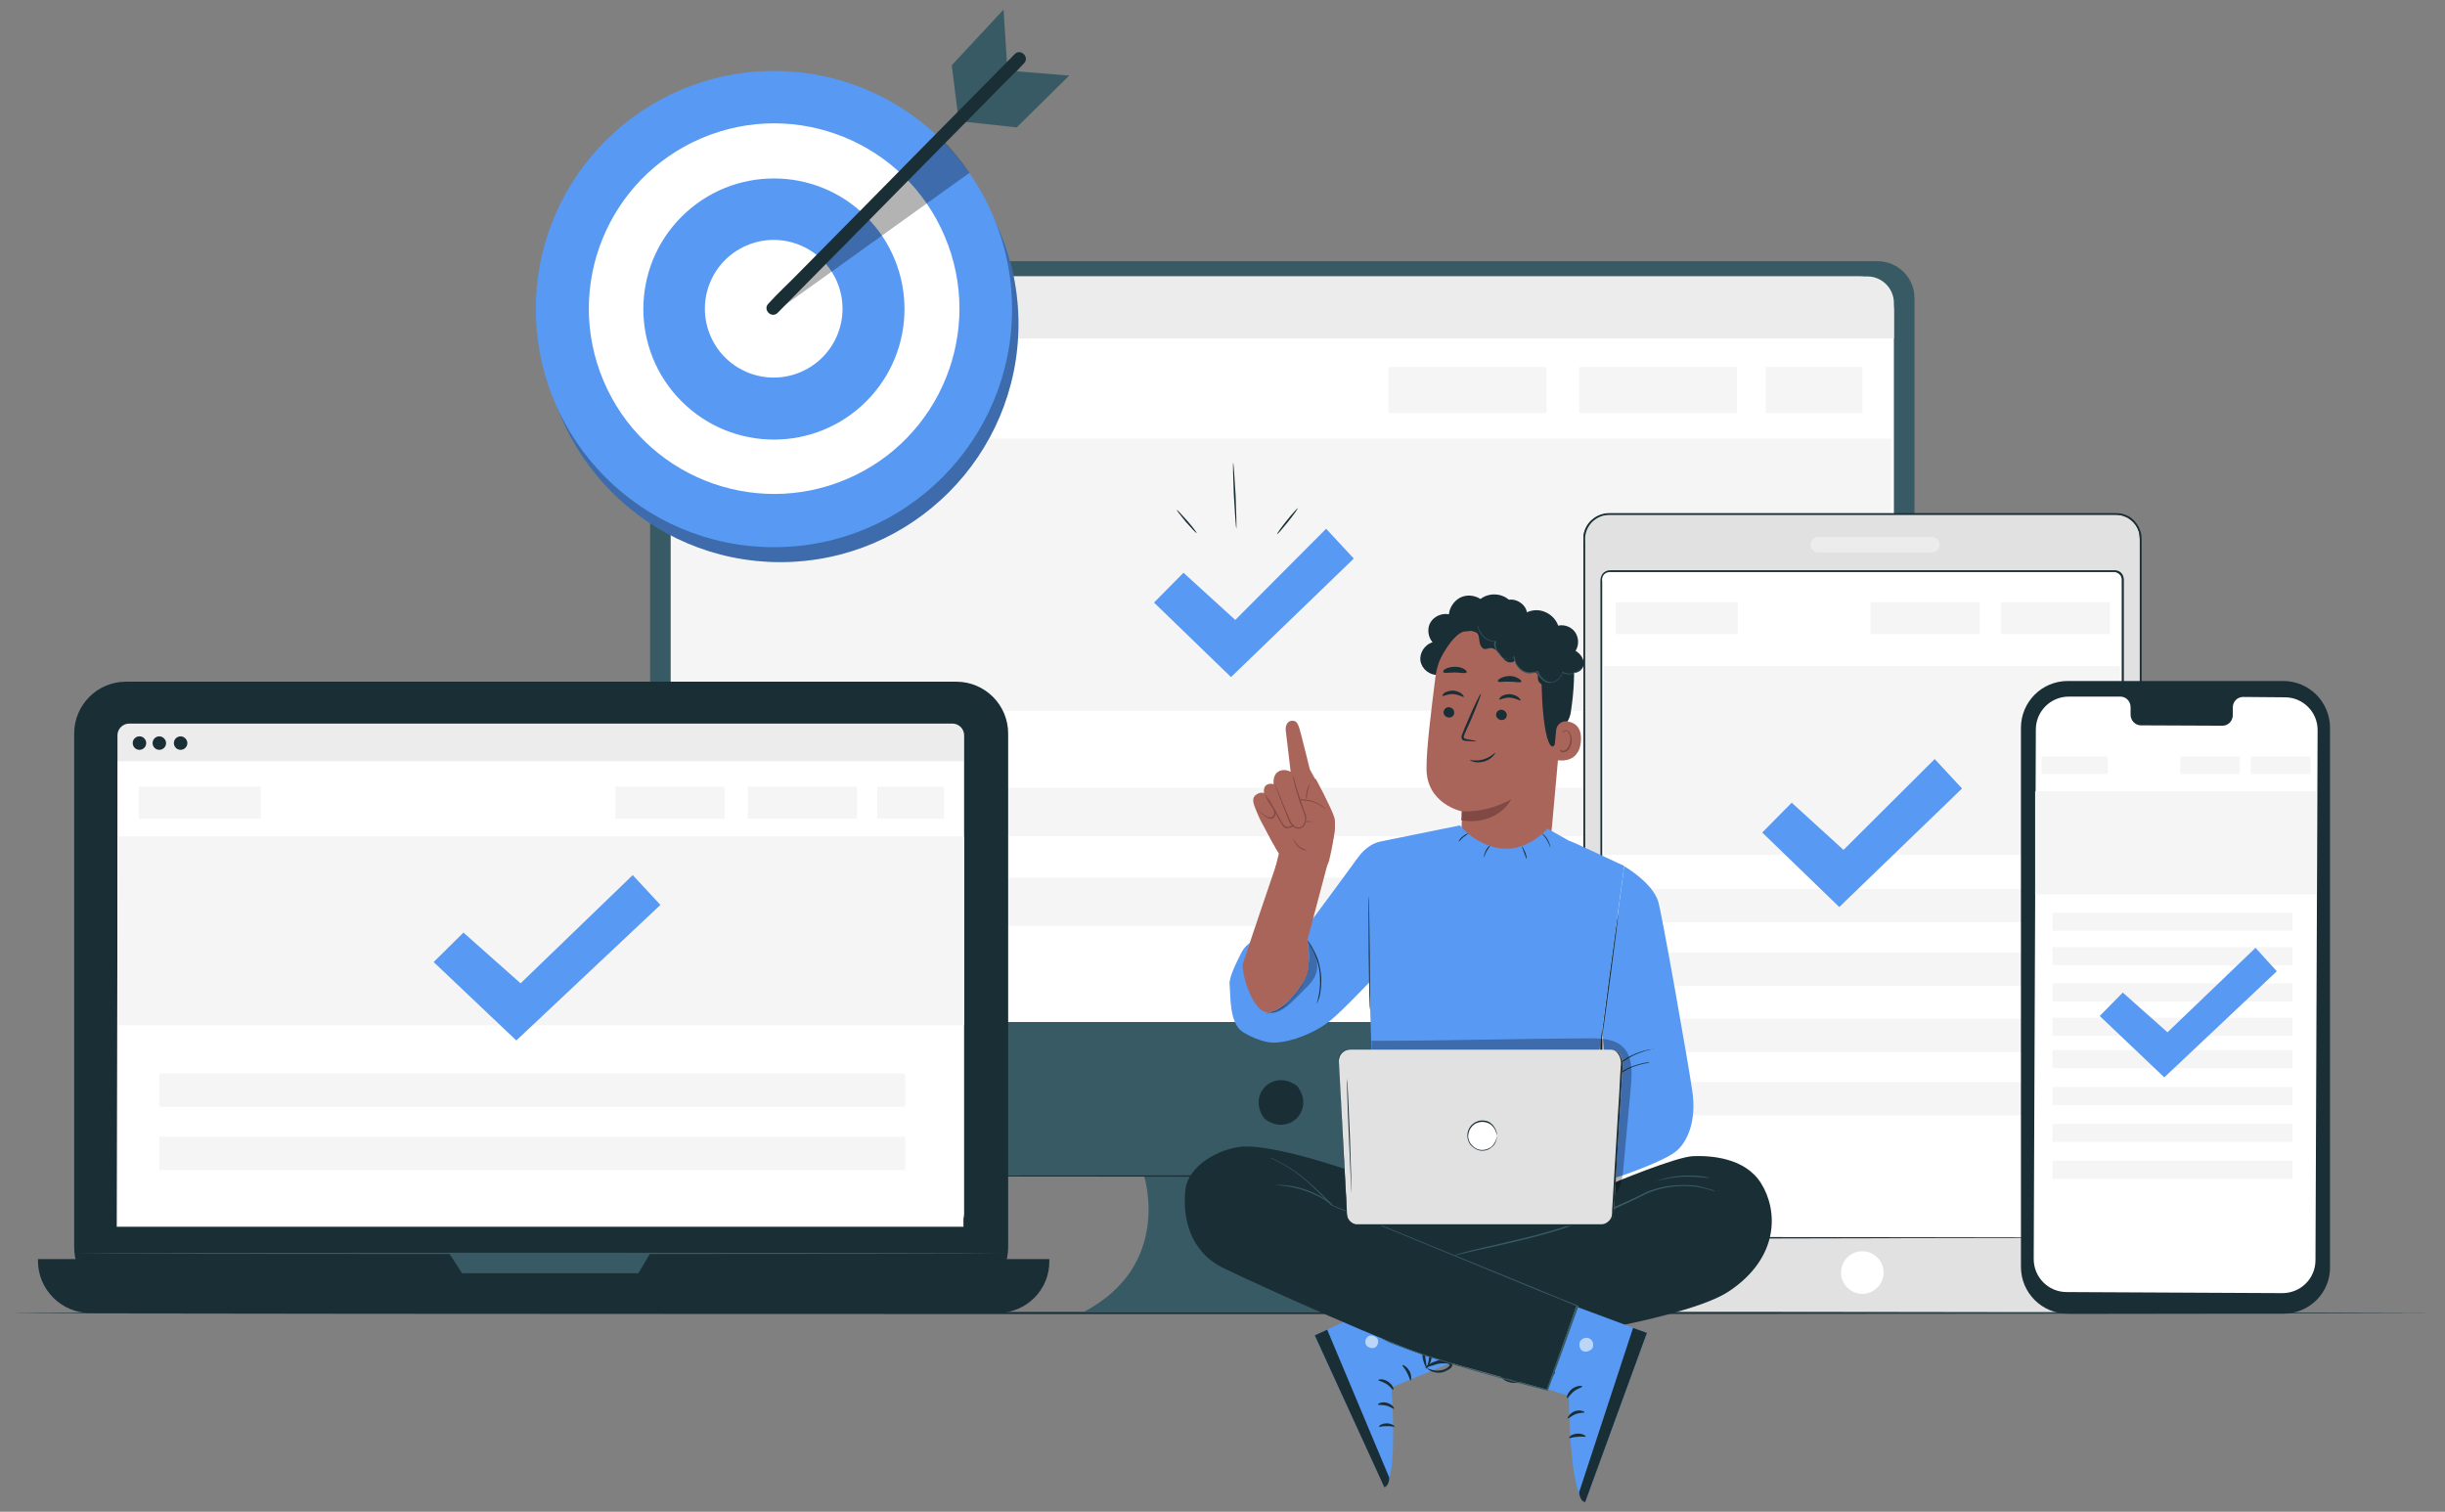 <svg xmlns="http://www.w3.org/2000/svg" xmlns:xlink="http://www.w3.org/1999/xlink" id="Camada_1" x="0px" y="0px" viewBox="0 0 689 426" style="enable-background:new 0 0 689 426;" xml:space="preserve"><rect x="0" y="0" width="689" height="426" fill="#808080" stroke="none"/><style type="text/css">	.st0{fill:#1A2E35;}	.st1{fill:#375A64;}	.st2{fill:#FFFFFF;}	.st3{fill:#ECECEC;}	.st4{fill:#E1E1E1;}	.st5{fill:#F5F5F5;}	.st6{fill:#5799F3;}	.st7{opacity:0.3;}	.st8{fill:#AA655B;}	.st9{fill:#814943;}	.st10{opacity:0.6;}	.st11{fill:#263238;}	.st12{fill:#ACE1A9;}	.st13{fill:#FFE448;}</style><g>	<g>		<path class="st0" d="M686.1,370c0,0.1-152.9,0.3-341.6,0.3c-188.7,0-341.6-0.1-341.6-0.3c0-0.1,152.9-0.3,341.6-0.3   C533.1,369.8,686.1,369.9,686.1,370z"></path>	</g>	<g>		<g>			<g>				<g>					<g>						<g>							<g>								<g>									<g>										<g>											<path class="st1" d="M529,73.6H193.7c-5.8,0-10.5,4.7-10.5,10.5v236.8c0,5.8,4.7,10.5,10.5,10.5h128.7            c0,0,8.2,25.3-17.2,38.4h120.3c0,0-28.7-9.8-21.3-38.4H529c5.8,0,10.5-4.7,10.5-10.5V84C539.5,78.2,534.8,73.6,529,73.6z            "></path>										</g>									</g>								</g>							</g>							<g>								<g>									<g>										<g>											<path class="st0" d="M365.8,306.4c4.6,6.5-2.6,13.7-9.1,9.1c-0.2-0.2-0.4-0.3-0.6-0.6c-4.5-6.5,2.6-13.6,9.1-9.1            C365.5,306,365.7,306.2,365.8,306.4z"></path>										</g>									</g>								</g>							</g>						</g>						<g>							<g>								<path class="st2" d="M533.7,288H189V87.6c0-5.4,4.3-9.7,9.7-9.7H524c5.4,0,9.7,4.3,9.7,9.7V288z"></path>							</g>						</g>					</g>					<g>						<path class="st3" d="M533.7,95.4H189v-8.3c0-5.1,4.1-9.2,9.2-9.2h328c4.2,0,7.5,3.4,7.5,7.5V95.4z"></path>					</g>					<g>						<g>							<circle class="st4" cx="200" cy="87" r="2.4"></circle>						</g>						<g>							<circle class="st4" cx="207.2" cy="87" r="2.4"></circle>						</g>						<g>							<circle class="st4" cx="214" cy="87" r="2.4"></circle>						</g>					</g>				</g>				<g>					<g>						<path class="st0" d="M469.1,331.4c0,0.1-47.7,0.2-106.6,0.2c-58.9,0-106.6-0.1-106.6-0.2c0-0.1,47.7-0.2,106.6-0.2       C421.3,331.2,469.1,331.3,469.1,331.4z"></path>					</g>				</g>			</g>			<rect x="189.1" y="123.6" class="st5" width="343.8" height="76.7"></rect>			<rect x="197.5" y="103.4" class="st5" width="49.6" height="13"></rect>			<rect x="497.6" y="103.4" class="st5" width="27.2" height="13"></rect>			<rect x="445" y="103.4" class="st5" width="44.5" height="13"></rect>			<rect x="391.3" y="103.4" class="st5" width="44.5" height="13"></rect>			<rect x="205.8" y="222" class="st5" width="303" height="13.6"></rect>			<rect x="205.8" y="247.3" class="st5" width="303" height="13.6"></rect>		</g>		<g>			<g>				<g>					<g>						<polygon class="st6" points="325.2,169.8 333.5,161.4 348.1,174.7 373.7,149 381.5,157.4 346.9,190.8       "></polygon>					</g>				</g>			</g>		</g>		<g>			<g>				<path class="st0" d="M337.2,150.2c-0.1,0.1-1.4-1.3-3-3.1c-1.5-1.8-2.7-3.4-2.6-3.4c0.1-0.1,1.4,1.3,3,3.1     C336.1,148.5,337.3,150.1,337.2,150.2z"></path>			</g>			<g>				<path class="st0" d="M348.4,149c-0.1,0-0.4-4.2-0.7-9.3c-0.2-5.2-0.3-9.3-0.2-9.4c0.1,0,0.4,4.2,0.7,9.3     C348.4,144.8,348.5,149,348.4,149z"></path>			</g>			<g>				<path class="st0" d="M365.7,143.2c0.1,0.1-1.1,1.8-2.7,3.8c-1.6,2-3,3.6-3.1,3.5c-0.1-0.1,1.1-1.8,2.7-3.8     C364.2,144.7,365.6,143.2,365.7,143.2z"></path>			</g>		</g>	</g>	<g>		<g>			<g>				<g>					<g>						<g>							<g>								<g>									<g>										<g>											<g>												<g>													<g>														<g>															<g>																<g>																	<g>																		<g>																			<g>																				<path class="st4" d="M596.2,369.9l-142.8,0c-3.9,0-7-3.1-7-7l0-211c0-3.9,3.1-7,7-7l142.8,0c3.9,0,7,3.1,7,7                     l0,211C603.2,366.8,600,369.9,596.2,369.9z"></path>																				<g>																					<path class="st0" d="M596.2,369.9c0,0,0.2,0,0.5,0c0.3,0,0.8-0.1,1.4-0.3c1.2-0.3,3.1-1.3,4.3-3.5                      c0.3-0.6,0.5-1.2,0.6-1.9c0.1-0.7,0.1-1.4,0.1-2.2c0-1.5,0-3.2,0-5.1c0-3.7,0-7.9,0-12.6c0-19,0-46.5-0.1-80.5                      c0-17,0-35.6,0-55.6c0-10,0-20.3,0-31c0-5.3,0-10.7,0-16.2c0-2.7,0-5.5,0-8.3c0-0.7,0-1.4-0.1-2                      c-0.1-0.7-0.3-1.3-0.6-1.9c-0.6-1.2-1.6-2.2-2.8-2.9c-0.6-0.3-1.2-0.5-1.9-0.7c-0.7-0.1-1.3-0.1-2.1-0.1                      c-1.4,0-2.8,0-4.3,0c-2.8,0-5.7,0-8.6,0c-5.8,0-11.6,0-17.5,0c-11.8,0-23.8,0-36,0c-24.5,0-49.8,0-75.7,0                      c-1.6,0-3.1,0.6-4.3,1.6c-1.2,1-2,2.4-2.3,3.9c-0.2,0.8-0.1,1.5-0.1,2.4l0,2.4c0,1.6,0,3.2,0,4.8                      c0,6.4,0,12.8,0,19.1c0,12.6,0,25.1,0,37.3c0,24.5,0,48.1,0,70.6c0,22.5,0,43.8,0,63.8c0,2.5,0,5,0,7.4                      c0,1.2,0,2.5,0,3.7c0,1.2,0.1,2.4,0.6,3.5c0.9,2.2,3,3.8,5.3,4c0.6,0.1,1.1,0.1,1.7,0.1l1.8,0                      c1.2,0,2.3,0,3.5,0c9.3,0,18.2,0,26.7,0c34,0,61.5,0.1,80.5,0.1c9.5,0,16.9,0,21.9,0c2.5,0,4.4,0,5.7,0                      C595.5,369.9,596.2,369.9,596.2,369.9s-0.7,0-1.9,0c-1.3,0-3.2,0-5.7,0c-5,0-12.4,0-21.9,0                      c-19,0-46.5,0-80.5,0.1c-8.5,0-17.4,0-26.7,0c-1.2,0-2.3,0-3.5,0l-1.8,0c-0.6,0-1.2,0-1.8-0.1                      c-2.4-0.3-4.6-2-5.6-4.3c-0.5-1.1-0.6-2.4-0.6-3.6c0-1.2,0-2.4,0-3.7c0-2.5,0-4.9,0-7.4c0-20,0-41.4,0-63.8                      c0-22.5,0-46.1,0-70.6c0-12.2,0-24.7,0-37.3c0-6.3,0-12.7,0-19.1c0-1.6,0-3.2,0-4.8V153c0-0.8,0-1.6,0.1-2.5                      c0.3-1.6,1.2-3.2,2.5-4.2c1.3-1.1,3-1.7,4.6-1.7c25.9,0,51.3,0,75.7,0c12.2,0,24.2,0,36,0c5.9,0,11.7,0,17.5,0                      c2.9,0,5.7,0,8.6,0c1.4,0,2.8,0,4.3,0c0.7,0,1.4,0,2.2,0.1c0.7,0.2,1.4,0.4,2,0.7c1.3,0.7,2.3,1.8,3,3.1                      c0.3,0.6,0.5,1.3,0.7,2c0.1,0.7,0.1,1.4,0.1,2.1c0,2.8,0,5.5,0,8.3c0,5.5,0,10.9,0,16.2c0,10.6,0,21,0,31                      c0,20,0,38.6,0,55.6c0,34-0.1,61.5-0.1,80.5c0,4.8,0,9,0,12.6c0,1.8,0,3.5,0,5.1c0,0.8,0,1.5-0.1,2.2                      c-0.2,0.7-0.4,1.3-0.7,1.9c-1.2,2.3-3.1,3.2-4.3,3.5c-0.6,0.2-1.1,0.2-1.4,0.2                      C596.3,369.9,596.2,369.9,596.2,369.9z"></path>																				</g>																			</g>																		</g>																	</g>																</g>																<g>																	<g>																		<g>																			<g>																				<path class="st0" d="M596.2,369.9c0,0,0.2,0,0.5,0c0.2,0,0.4,0,0.6-0.1c0.2,0,0.5-0.1,0.8-0.2                     c0.6-0.2,1.4-0.5,2.1-1c0.8-0.6,1.6-1.4,2.1-2.5c0.3-0.6,0.5-1.2,0.7-1.9c0.1-0.7,0.1-1.4,0.1-2.2                     c0-1.5,0-3.2,0-5.1c0-3.7,0-7.9,0-12.6c0-19,0-46.5-0.1-80.5c0-17,0-35.6,0-55.6c0-10,0-20.3,0-31                     c0-5.3,0-10.7,0-16.2c0-2.7,0-5.5,0-8.3c0-0.7,0-1.4-0.1-2.1c-0.1-0.7-0.3-1.3-0.6-1.9                     c-0.6-1.2-1.6-2.2-2.8-2.9c-0.6-0.3-1.3-0.6-1.9-0.7c-0.7-0.1-1.4-0.1-2.1-0.1c-1.4,0-2.8,0-4.3,0                     c-2.8,0-5.7,0-8.6,0c-5.8,0-11.6,0-17.5,0c-11.8,0-23.8,0-36,0c-24.5,0-49.8,0-75.7,0c-1.6,0-3.2,0.6-4.4,1.6                     c-1.2,1-2.1,2.4-2.4,4c-0.2,0.8-0.1,1.6-0.1,2.4v2.4c0,1.6,0,3.2,0,4.8c0,6.4,0,12.8,0,19.1                     c0,12.6,0,25.1,0,37.3c0,24.5,0,48.1,0,70.6c0,22.5,0,43.8,0,63.8c0,2.5,0,5,0,7.4c0,1.2,0,2.5,0,3.7                     c0,0.6,0,1.2,0.1,1.8c0.1,0.6,0.3,1.2,0.5,1.7c0.9,2.2,3,3.8,5.4,4.1c0.6,0.1,1.2,0.1,1.7,0.1                     c0.6,0,1.2,0,1.8,0c1.2,0,2.3,0,3.5,0c9.3,0,18.2,0,26.7,0c34,0,61.5,0,80.5,0c9.5,0,16.9,0,21.9,0                     c2.5,0,4.4,0,5.7,0C595.5,369.9,596.2,369.9,596.2,369.9s-0.7,0-1.9,0c-1.3,0-3.2,0-5.7,0c-5,0-12.4,0-21.9,0                     c-19,0-46.5,0-80.5,0.1c-8.5,0-17.4,0-26.7,0c-1.2,0-2.3,0-3.5,0c-0.6,0-1.2,0-1.8,0c-0.6,0-1.2,0-1.8-0.1                     c-2.4-0.3-4.6-2-5.6-4.2c-0.2-0.6-0.4-1.2-0.5-1.8c-0.1-0.6-0.1-1.2-0.1-1.8c0-1.2,0-2.4,0-3.7                     c0-2.5,0-4.9,0-7.4c0-20,0-41.4,0-63.8c0-22.5,0-46.1,0-70.6c0-12.2,0-24.7,0-37.3c0-6.3,0-12.7,0-19.1                     c0-1.6,0-3.2,0-4.8V153c0-0.8,0-1.6,0.1-2.4c0.3-1.6,1.2-3.1,2.5-4.2c1.3-1.1,2.9-1.6,4.6-1.6                     c25.9,0,51.3,0,75.7,0c12.2,0,24.2,0,36,0c5.9,0,11.7,0,17.5,0c2.9,0,5.7,0,8.6,0c1.4,0,2.8,0,4.3,0                     c0.7,0,1.4,0,2.1,0.1c0.7,0.1,1.4,0.4,2,0.7c1.3,0.7,2.3,1.8,2.9,3c0.3,0.6,0.5,1.3,0.7,2                     c0.1,0.7,0.1,1.4,0.1,2.1c0,2.8,0,5.5,0,8.3c0,5.5,0,10.9,0,16.2c0,10.6,0,21,0,31c0,20,0,38.6,0,55.6                     c0,34,0,61.5-0.1,80.5c0,4.8,0,9,0,12.6c0,1.8,0,3.5,0,5.1c0,0.8,0,1.5-0.1,2.2c-0.2,0.7-0.4,1.3-0.7,1.9                     c-0.6,1.1-1.4,1.9-2.2,2.5c-0.8,0.6-1.5,0.8-2.2,1c-0.3,0.1-0.6,0.2-0.8,0.2c-0.2,0-0.4,0.1-0.6,0.1                     C596.3,369.9,596.2,369.9,596.2,369.9z"></path>																			</g>																		</g>																	</g>																</g>															</g>														</g>													</g>												</g>											</g>										</g>									</g>									<g>										<g>											<g>												<g>													<g>														<g>															<g>																<g>																	<g>																		<g>																			<path class="st2" d="M530.8,358.6c0,3.3-2.7,6-6,6c-3.3,0-6-2.7-6-6c0-3.3,2.7-6,6-6                    C528.1,352.6,530.8,355.3,530.8,358.6z"></path>																		</g>																	</g>																</g>															</g>														</g>													</g>												</g>											</g>										</g>									</g>								</g>							</g>						</g>					</g>				</g>				<g>					<g>						<path class="st3" d="M544.4,155.7h-32c-1.2,0-2.2-1-2.2-2.2l0,0c0-1.2,1-2.2,2.2-2.2h32c1.2,0,2.2,1,2.2,2.2l0,0       C546.6,154.7,545.6,155.7,544.4,155.7z"></path>					</g>				</g>			</g>		</g>		<g>			<g>				<g>					<g>						<g>							<g>								<g>									<g>										<g>											<g>												<g>													<path class="st2" d="M595.7,348.9l-142.2,0c-1.3,0-2.3-1-2.3-2.3l0-183.2c0-1.3,1-2.3,2.3-2.3l142.2,0              c1.3,0,2.3,1,2.3,2.3l0,183.2C598.1,347.8,597,348.9,595.7,348.9z"></path>													<g>														<path class="st0" d="M595.7,348.9c0,0,0.1,0,0.4-0.1c0.3-0.1,0.7-0.2,1.1-0.6c0.4-0.4,0.8-1,0.8-1.9               c0-0.8,0-1.8,0-2.9c0-4.4,0-11,0-19.4c0-16.8,0-41.2-0.1-71.3c0-15.1,0-31.6,0-49.3c0-8.9,0-18,0-27.4               c0-2.4,0-4.7,0-7.1c0-1.2,0-2.4,0-3.6l0-1.8c0-0.6-0.1-1.1-0.5-1.5c-0.3-0.4-0.9-0.7-1.4-0.8c-0.6,0-1.2,0-1.8,0               c-1.2,0-2.4,0-3.7,0c-2.5,0-4.9,0-7.4,0c-39.8,0-83.6,0-129.5,0c-0.6,0-1.3,0.3-1.7,0.8c-0.2,0.3-0.3,0.6-0.4,0.9               c-0.1,0.3,0,0.7,0,1c0,1.4,0,2.9,0,4.3c0,2.9,0,5.7,0,8.5c0,5.7,0,11.3,0,16.9c0,11.2,0,22.2,0,33.1               c0,21.7,0,42.6,0,62.5c0,19.9,0,38.8,0,56.5l0,0.8c0,0.3,0,0.5,0.1,0.7c0.2,0.5,0.5,0.9,1,1.1               c0.5,0.3,0.9,0.3,1.5,0.3l1.6,0c2.2,0,4.3,0,6.5,0c4.3,0,8.5,0,12.6,0c8.2,0,16.1,0,23.6,0c30.1,0,54.5,0.1,71.3,0.1               c8.4,0,15,0,19.4,0c2.2,0,3.9,0,5,0C595.2,348.9,595.7,348.9,595.7,348.9s-0.6,0-1.7,0c-1.1,0-2.8,0-5,0               c-4.4,0-11,0-19.4,0c-16.8,0-41.2,0-71.3,0.1c-7.5,0-15.4,0-23.6,0c-4.1,0-8.3,0-12.6,0c-2.1,0-4.3,0-6.5,0l-1.6,0               c-0.5,0-1.2,0-1.7-0.3c-0.5-0.3-0.9-0.8-1.1-1.3c-0.1-0.3-0.2-0.6-0.2-0.9l0-0.8c0-17.7,0-36.6,0-56.5               c0-19.9,0-40.8,0-62.5c0-10.8,0-21.9,0-33.1c0-5.6,0-11.2,0-16.9c0-2.8,0-5.7,0-8.5c0-1.4,0-2.9,0-4.3               c0-0.4,0-0.7,0.1-1.1c0.1-0.4,0.3-0.8,0.5-1.1c0.5-0.6,1.3-1,2.1-1c45.9,0,89.7,0,129.5,0c2.5,0,5,0,7.4,0               c1.2,0,2.5,0,3.7,0c0.6,0,1.2,0,1.9,0c0.7,0.1,1.3,0.4,1.7,0.9c0.4,0.5,0.6,1.2,0.6,1.8l0,1.8c0,1.2,0,2.4,0,3.6               c0,2.4,0,4.8,0,7.1c0,9.4,0,18.6,0,27.4c0,17.7,0,34.2,0,49.3c0,30.1-0.1,54.5-0.1,71.3c0,8.4,0,15,0,19.4               c0,1.1,0,2.1,0,2.9c0,0.9-0.4,1.5-0.8,1.9c-0.4,0.4-0.9,0.5-1.2,0.6C595.9,348.9,595.7,348.9,595.7,348.9z"></path>													</g>												</g>											</g>										</g>									</g>								</g>							</g>						</g>					</g>				</g>			</g>		</g>	</g>	<g>		<rect x="452" y="187.7" class="st5" width="145.4" height="53.2"></rect>		<rect x="455.3" y="169.7" class="st5" width="34.4" height="9"></rect>		<rect x="563.8" y="169.7" class="st5" width="30.8" height="9"></rect>		<rect x="527.1" y="169.7" class="st5" width="30.8" height="9"></rect>		<rect x="461.1" y="268.4" class="st5" width="124.2" height="9.4"></rect>		<rect x="461.1" y="250.5" class="st5" width="124.2" height="9.4"></rect>		<rect x="461.1" y="304.9" class="st5" width="124.2" height="9.4"></rect>		<rect x="461.1" y="287.1" class="st5" width="124.2" height="9.4"></rect>	</g>	<g>		<g>			<g>				<g>					<polygon class="st6" points="496.6,234.6 504.9,226.2 519.5,239.5 545.2,213.9 552.9,222.2 518.3,255.6      "></polygon>				</g>			</g>		</g>	</g>	<g>		<g>			<g>				<g>					<g>						<g>							<g>								<g>									<g>										<g>											<g>												<path class="st0" d="M643.4,370.2l-60.7,0c-7.3,0-13.2-5.9-13.2-13.2l0-151.9c0-7.3,5.9-13.2,13.2-13.2l60.7,0             c7.3,0,13.2,5.9,13.2,13.2l0,151.9C656.7,364.3,650.8,370.2,643.4,370.2z"></path>											</g>										</g>									</g>								</g>							</g>						</g>					</g>				</g>			</g>			<g>				<g>					<g>						<g>							<g>								<g>									<g>										<g>											<path class="st2" d="M643.9,196.5l-11.8-0.1c-1.6,0-2.9,1.3-2.9,3l0,2.1c0,1.7-1.3,3-2.9,3l-23-0.1c-1.6,0-2.9-1.4-2.9-3            l0-2.1c0-1.7-1.3-3-2.9-3l-4.2,0l-10.3,0c-5.1,0-9.3,4.1-9.3,9.3l-0.6,149.2c0,5.1,4.1,9.3,9.3,9.3l60.8,0.3            c5.1,0,9.3-4.1,9.3-9.3l0.6-149.2C653.2,200.7,649,196.5,643.9,196.5z"></path>										</g>									</g>								</g>							</g>						</g>					</g>				</g>			</g>		</g>	</g>	<g>		<rect x="573.5" y="223" class="st5" width="79.2" height="29"></rect>		<rect x="575.3" y="213.2" class="st5" width="18.7" height="4.9"></rect>		<rect x="634.3" y="213.2" class="st5" width="16.8" height="4.9"></rect>		<rect x="614.4" y="213.2" class="st5" width="16.8" height="4.9"></rect>		<rect x="578.4" y="266.9" class="st5" width="67.6" height="5.1"></rect>		<rect x="578.4" y="257.2" class="st5" width="67.6" height="5.1"></rect>		<rect x="578.4" y="286.8" class="st5" width="67.6" height="5.1"></rect>		<rect x="578.4" y="295.9" class="st5" width="67.6" height="5.1"></rect>		<rect x="578.4" y="306.3" class="st5" width="67.6" height="5.1"></rect>		<rect x="578.4" y="316.7" class="st5" width="67.6" height="5.1"></rect>		<rect x="578.4" y="327.1" class="st5" width="67.6" height="5.1"></rect>		<rect x="578.4" y="277.1" class="st5" width="67.6" height="5.1"></rect>	</g>	<g>		<g>			<g>				<g>					<polygon class="st6" points="591.7,286.3 598.2,279.7 610.8,290.9 635.6,267.1 641.6,273.7 609.9,303.6      "></polygon>				</g>			</g>		</g>	</g>	<g>		<g>			<g>				<g>					<g>						<g>							<g>								<g>									<g>										<g>											<path class="st0" d="M269.5,366.1h-234c-8,0-14.6-6.5-14.6-14.6V206.7c0-8,6.5-14.6,14.6-14.6h234            c8,0,14.6,6.5,14.6,14.6v144.8C284.1,359.5,277.6,366.1,269.5,366.1z"></path>										</g>									</g>								</g>							</g>							<g>								<g>									<g>										<g>											<path class="st0" d="M281.1,370H25.4c-8.1,0-14.7-6.6-14.7-14.7v-0.5h285v0.5C295.8,363.5,289.2,370,281.1,370z"></path>										</g>									</g>								</g>							</g>							<g>								<g>									<g>										<g>											<rect x="28.1" y="199" class="st0" width="248.2" height="146.9"></rect>										</g>									</g>								</g>							</g>							<g>								<g>									<g>										<g>											<polygon class="st1" points="126.6,353.2 130.2,358.8 179.9,358.8 183.2,353.2            "></polygon>										</g>									</g>								</g>							</g>						</g>						<g>							<g>								<g>									<g>										<g>											<g>												<g>													<g>														<path class="st3" d="M268.4,345.4h-232c-1.8,0-3.3-1.5-3.3-3.3V207.2c0-1.8,1.5-3.3,3.3-3.3h232               c1.8,0,3.3,1.5,3.3,3.3v134.9C271.7,344,270.2,345.4,268.4,345.4z"></path>													</g>												</g>											</g>										</g>									</g>									<g>										<g>											<g>												<g>													<g>														<polygon class="st2" points="271.5,345.7 32.9,345.7 33.2,214.5 271.5,214.5               "></polygon>													</g>												</g>											</g>										</g>									</g>									<g>										<g>											<g>												<g>													<g>														<path class="st0" d="M52.8,209.4c0,1.1-0.9,1.9-1.9,1.9c-1.1,0-1.9-0.9-1.9-1.9c0-1.1,0.9-1.9,1.9-1.9               C51.9,207.5,52.8,208.4,52.8,209.4z"></path>													</g>												</g>											</g>										</g>									</g>									<g>										<g>											<g>												<g>													<g>														<path class="st0" d="M41.2,209.4c0,1.1-0.9,1.9-1.9,1.9c-1.1,0-1.9-0.9-1.9-1.9c0-1.1,0.9-1.9,1.9-1.9               C40.4,207.5,41.2,208.4,41.2,209.4z"></path>													</g>												</g>											</g>										</g>									</g>									<g>										<g>											<g>												<g>													<g>														<path class="st0" d="M46.8,209.4c0,1.1-0.9,1.9-1.9,1.9c-1.1,0-1.9-0.9-1.9-1.9c0-1.1,0.9-1.9,1.9-1.9               C45.9,207.5,46.8,208.4,46.8,209.4z"></path>													</g>												</g>											</g>										</g>									</g>								</g>							</g>						</g>						<g>							<g>								<g>									<g>										<path class="st1" d="M281.9,353.2c0,0.1-58.4,0.2-130.4,0.2c-72,0-130.4-0.1-130.4-0.2c0-0.1,58.4-0.2,130.4-0.2           C223.5,353,281.9,353.1,281.9,353.2z"></path>									</g>								</g>							</g>						</g>					</g>				</g>			</g>		</g>		<g>			<rect x="33.2" y="235.7" class="st5" width="238.5" height="53.2"></rect>			<rect x="39.1" y="221.7" class="st5" width="34.4" height="9"></rect>			<rect x="247.2" y="221.7" class="st5" width="18.8" height="9"></rect>			<rect x="210.7" y="221.7" class="st5" width="30.8" height="9"></rect>			<rect x="173.4" y="221.7" class="st5" width="30.8" height="9"></rect>			<rect x="44.9" y="320.3" class="st5" width="210.2" height="9.4"></rect>			<rect x="44.9" y="302.5" class="st5" width="210.2" height="9.4"></rect>		</g>		<g>			<g>				<g>					<g>						<polygon class="st6" points="122.2,271.1 130.6,262.8 146.7,277.1 178.3,246.6 186.1,255 145.5,293.2       "></polygon>					</g>				</g>			</g>		</g>	</g>	<g>		<circle class="st6" cx="219.9" cy="91.3" r="67.1"></circle>		<circle class="st7" cx="219.9" cy="91.3" r="67.1"></circle>		<circle class="st6" cx="218.1" cy="87.1" r="67.1"></circle>					<ellipse transform="matrix(0.921 -0.39 0.39 0.921 -16.687 91.818)" class="st2" cx="218.1" cy="87.1" rx="52.2" ry="52.2"></ellipse>					<ellipse transform="matrix(0.707 -0.707 0.707 0.707 2.313 179.699)" class="st6" cx="218.1" cy="87.1" rx="36.8" ry="36.8"></ellipse>					<ellipse transform="matrix(0.917 -0.398 0.398 0.917 -16.634 93.936)" class="st2" cx="218.1" cy="87.1" rx="19.4" ry="19.4"></ellipse>		<polygon class="st1" points="270,32.7 268.2,18.4 282.8,2.7 283.8,18.2   "></polygon>		<polygon class="st1" points="301.3,21.3 286.5,20.1 271.7,34.3 286.5,35.9   "></polygon>		<path class="st7" d="M218.1,88.2l55.1-39.5c-1.7-2.6-4.5-6-7-8.7L219,85.7L218.1,88.2z"></path>		<g>			<path class="st0" d="M286,15.2c-2.3,2.3-4.6,4.7-6.9,7c-5.5,5.6-11.1,11.2-16.6,16.8c-6.7,6.8-13.3,13.5-20,20.3    c-5.8,5.9-11.6,11.7-17.4,17.6c-2.8,2.9-5.8,5.6-8.5,8.6c0,0-0.1,0.1-0.1,0.1c-1.6,1.7,0.9,4.2,2.6,2.6c2.3-2.3,4.6-4.7,6.9-7    c5.5-5.6,11.1-11.2,16.6-16.8c6.7-6.8,13.3-13.5,20-20.3c5.8-5.9,11.6-11.7,17.4-17.6c2.8-2.9,5.8-5.6,8.5-8.6    c0,0,0.1-0.1,0.1-0.1C290.2,16.1,287.6,13.6,286,15.2L286,15.2z"></path>		</g>	</g>	<g>		<g>			<g>				<g>					<g>						<g>							<g>								<path class="st0" d="M405.2,190.2c-2.3,0.1-4.5-1.6-4.9-3.9c-0.4-2.2,1.2-4.7,3.4-5.3c-1.3-1.5-1.6-3.9-0.6-5.6         c1-1.7,3.2-2.7,5.2-2.3c0.2-2,1.5-3.8,3.2-4.7c1.8-0.9,4-0.7,5.7,0.4c2.3-1.8,5.8-1.7,8,0.2c1.9-0.3,4,0.9,4.8,2.6         c0.8,1.8,0.3,4.1-1.1,5.4"></path>							</g>						</g>					</g>					<g>						<g>							<g>								<g>									<g>										<g>											<path class="st8" d="M404.5,190.8c1.3-10.2,10.2-17.7,20.5-17.2l1,0c11,1.2,16.1,11.1,14.7,22.1l-3.3,36.6l-0.9,8.6            l-24.9-2.9l0.5-9.3c0,0-10.5-2.1-10.1-12.7C402,210.8,403.3,200.3,404.5,190.8z"></path>										</g>									</g>								</g>							</g>							<g>								<g>									<g>										<g>											<g>												<g>													<path class="st9" d="M411.9,228.6c0,0,6.7,0.7,14-3.4c0,0-3.6,7.5-14.1,6L411.9,228.6z"></path>												</g>											</g>										</g>									</g>								</g>							</g>							<g>								<g>									<g>										<g>											<g>												<g>													<g>														<g>															<g>																<path class="st0" d="M406.8,200.6c-0.1,0.8,0.6,1.5,1.4,1.6c0.8,0.1,1.6-0.5,1.6-1.3c0.1-0.8-0.6-1.5-1.4-1.6                 C407.6,199.2,406.9,199.8,406.8,200.6z"></path>															</g>														</g>													</g>												</g>											</g>										</g>									</g>								</g>							</g>							<g>								<g>									<g>										<g>											<g>												<g>													<g>														<g>															<g>																<g>																	<path class="st0" d="M406.5,196.1c0.2,0.2,1.4-0.6,3-0.5c1.6,0.1,2.8,0.9,3,0.8c0.1-0.1-0.1-0.4-0.6-0.9                  c-0.5-0.4-1.3-0.8-2.4-0.9c-1,0-1.9,0.3-2.4,0.6C406.6,195.6,406.4,196,406.5,196.1z"></path>																</g>															</g>														</g>													</g>												</g>											</g>										</g>									</g>								</g>							</g>							<g>								<g>									<g>										<g>											<g>												<g>													<g>														<g>															<g>																<path class="st0" d="M421.6,201.3c-0.1,0.8,0.6,1.5,1.4,1.6c0.8,0.1,1.6-0.5,1.6-1.3c0.1-0.8-0.6-1.5-1.4-1.6                 C422.4,199.9,421.7,200.5,421.6,201.3z"></path>															</g>														</g>													</g>												</g>											</g>										</g>									</g>								</g>							</g>							<g>								<g>									<g>										<g>											<g>												<g>													<g>														<g>															<g>																<g>																	<path class="st0" d="M422.5,197.1c0.2,0.2,1.4-0.6,3-0.5c1.6,0.1,2.8,0.9,3,0.8c0.1-0.1-0.1-0.4-0.6-0.9                  c-0.5-0.4-1.3-0.8-2.4-0.9c-1,0-1.9,0.3-2.4,0.6C422.6,196.7,422.4,197,422.5,197.1z"></path>																</g>															</g>														</g>													</g>												</g>											</g>										</g>									</g>								</g>							</g>							<g>								<g>									<g>										<g>											<g>												<g>													<g>														<g>															<g>																<path class="st0" d="M416,208.9c0-0.1-1-0.3-2.6-0.6c-0.4-0.1-0.8-0.2-0.9-0.4c-0.1-0.3,0.1-0.7,0.3-1.2                 c0.4-1,0.9-2,1.4-3.1c1.9-4.4,3.3-8.1,3.1-8.1c-0.2-0.1-1.9,3.4-3.8,7.9c-0.5,1.1-0.9,2.1-1.3,3.1                 c-0.2,0.5-0.5,1-0.3,1.6c0.1,0.3,0.4,0.6,0.7,0.6c0.3,0.1,0.5,0.1,0.7,0.1C415,208.9,416,209,416,208.9z"></path>															</g>														</g>													</g>												</g>											</g>										</g>									</g>								</g>							</g>							<g>								<g>									<g>										<g>											<g>												<path class="st0" d="M422.1,192c0.2,0.4,1.6,0,3.3,0.1c1.7,0,3.1,0.4,3.3,0c0.1-0.2-0.2-0.6-0.8-0.9             c-0.6-0.4-1.5-0.7-2.5-0.7c-1,0-1.9,0.3-2.5,0.6C422.3,191.4,422,191.8,422.1,192z"></path>											</g>										</g>									</g>								</g>							</g>							<g>								<g>									<g>										<g>											<g>												<path class="st0" d="M406.7,189.4c0.3,0.4,1.7,0.1,3.3,0.1c1.6,0,3,0.4,3.3,0c0.1-0.2-0.1-0.6-0.6-0.9             c-0.6-0.4-1.5-0.7-2.7-0.7c-1.1,0-2.1,0.3-2.7,0.6C406.8,188.8,406.6,189.2,406.7,189.4z"></path>											</g>										</g>									</g>								</g>							</g>							<g>								<g>									<g>										<g>											<path class="st0" d="M405.7,186c0,0,3.1-6.5,6.4-7.9c4-1.7,5.4,2.6,9.2,1.8c3.7-0.9,7.5-2.5,11.1,0.5            c4,3.3,1.9,5.4,2,10.1c0.1,19.1,3.4,24.6,4.8,15.7c0.2-1,2.9-1.6,3.5-5.8c0.8-5.4,1.3-11.9,0.3-15.7            c-0.9-3.3-2.6-5.6-5.8-8.2c-5-4.1-12.1-4.5-17-4.3C415.3,172.6,405.7,177.7,405.7,186z"></path>										</g>									</g>								</g>							</g>							<g>								<g>									<g>										<g>											<path class="st8" d="M438.5,205.9c0.1-1.6,1.6-2.9,3.2-2.6c2,0.3,4.1,1.5,3.8,5.6c-0.6,7.2-7.7,5.2-7.7,5            C437.8,213.7,438.2,208.9,438.5,205.9z"></path>										</g>									</g>								</g>							</g>							<g>								<g>									<g>										<g>											<path class="st9" d="M439.6,211.2c0,0,0.1,0.1,0.3,0.2c0.2,0.1,0.6,0.2,0.9,0.1c0.8-0.2,1.5-1.4,1.7-2.7            c0.1-0.7,0-1.3-0.2-1.8c-0.2-0.5-0.5-0.9-0.9-1c-0.4-0.1-0.7,0.1-0.8,0.3c-0.1,0.2-0.1,0.3-0.1,0.4c0,0-0.1-0.1-0.1-0.4            c0-0.1,0.1-0.3,0.3-0.4c0.2-0.1,0.4-0.2,0.7-0.1c0.6,0.1,1,0.6,1.2,1.2c0.2,0.6,0.4,1.3,0.3,2c-0.2,1.5-1,2.8-2.1,3            c-0.5,0.1-0.9-0.1-1.1-0.3C439.6,211.4,439.5,211.2,439.6,211.2z"></path>										</g>									</g>								</g>							</g>						</g>						<g>							<g>								<g>									<path class="st0" d="M439,191.9c-1,0.6-2,1.2-3.1,1.3c-1.1,0.1-2.4-0.7-2.5-1.8c-0.1-0.5,0.1-1.1-0.2-1.5          c-0.4-0.5-1.1-0.4-1.7-0.3c-2.1,0.1-4.2-1.5-4.6-3.5c-0.6,0.8-1.8,0.7-2.6,0.1c-0.8-0.6-1.3-1.4-1.9-2.2          c-0.6-0.8-1.5-1.4-2.4-1.4c-0.5,0.1-1.1,0.3-1.6,0.3c-0.9-0.1-1.4-1.3-1.5-2.2c-0.1-0.9-0.2-2.1-0.9-2.6          c-0.7-0.5-1.7-0.3-2.6-0.2c-0.9,0.1-2-0.2-2.2-1c-0.1-0.5,0.1-0.9,0.4-1.3c1.2-1.7,3.7-2.4,5.6-1.5          c0.8-2.4,3.1-4.1,5.6-4.3c2.5-0.1,5,1.3,6.1,3.6c1.6-1.3,3.8-1.8,5.8-1.2c2,0.6,3.7,2.1,4.4,4.1c1.8-0.4,3.8,0.4,4.8,1.9          c1,1.5,1.1,3.6,0.1,5.2c1.3,0.8,2.3,2.1,2.3,3.6c0,1.5-1.6,2.9-3,2.5c0.5,1.2,0,2.8-1.2,3.3c-1.2,0.6-2.7,0.1-3.4-1"></path>								</g>							</g>						</g>						<g>							<g>								<g>									<g>										<path class="st1" d="M416.4,176.1c0,0,0,0,0,0.1c0,0.1,0,0.2,0,0.4c0.1,0.3,0.2,0.8,0.5,1.4c0.3,0.6,0.8,1.2,1.5,1.8           c0.7,0.6,1.7,1,2.9,1l-0.1-0.2c-0.3,0.6-0.2,1.4,0.1,2c0.3,0.7,0.7,1.3,1.2,1.8c0.2,0.3,0.4,0.6,0.8,0.9           c0.3,0.3,0.7,0.4,1.1,0.5c0.8,0.1,1.7-0.1,2.4-0.7l-0.3-0.1c0.1,1.4,0.9,2.9,2.1,3.9c0.7,0.5,1.5,0.9,2.3,0.9           c0.8,0,1.6-0.2,2.4-0.4l-0.2-0.1c0.3,0.9,0.9,1.7,1.6,2.3c0.7,0.6,1.6,1,2.5,0.8c1.7-0.3,2.9-1.6,3.2-3l-0.2,0.1           c0.8,0.5,1.7,0.6,2.5,0.5c0.7-0.1,1.3-0.4,1.8-0.7c0.4-0.3,0.7-0.6,0.8-0.8c0.1-0.2,0.2-0.4,0.2-0.4c0,0-0.3,0.5-1.1,1.1           c-0.4,0.3-1,0.5-1.7,0.6c-0.7,0.1-1.6,0-2.3-0.5l-0.1-0.1l0,0.2c-0.3,1.2-1.4,2.5-3,2.8c-0.8,0.1-1.6-0.2-2.3-0.8           c-0.7-0.6-1.2-1.3-1.5-2.2l-0.1-0.1l-0.1,0c-0.7,0.2-1.5,0.4-2.3,0.4c-0.8,0-1.5-0.3-2.2-0.8c-1.2-0.9-1.9-2.3-2-3.6           l0-0.3l-0.2,0.3c-0.5,0.6-1.4,0.8-2.1,0.6c-0.4-0.1-0.7-0.2-1-0.4c-0.3-0.2-0.5-0.5-0.7-0.8c-0.5-0.6-0.9-1.1-1.1-1.8           c-0.3-0.6-0.3-1.3-0.1-1.8l0.1-0.2l-0.2,0c-1.1,0-2.1-0.4-2.8-0.9c-0.7-0.5-1.2-1.1-1.5-1.7           C416.4,176.9,416.5,176.1,416.4,176.1z"></path>									</g>								</g>							</g>						</g>					</g>				</g>			</g>			<g>				<g>					<path class="st0" d="M414.2,214.2c0,0.1,0.4,0.3,1.1,0.5c0.7,0.2,1.8,0.2,2.9-0.1c1.1-0.3,2-0.9,2.5-1.5c0.5-0.5,0.7-1,0.7-1      c-0.1-0.1-1.3,1.3-3.4,1.9C415.9,214.6,414.2,214.1,414.2,214.2z"></path>				</g>			</g>		</g>		<g>			<g>				<path class="st0" d="M390.3,332.6l64,0.9c0,0,17.9-7.5,22.8-7.7c4.9-0.2,14.7,0.4,19.2,7.7c4.7,7.5,5.3,20.8-9.1,30.4     c-14,9.4-78.1,18.1-86.9,17.3l-16.2-21.7c0,0-0.2-17.8,0-18.7c0.2-0.8,2.9-8.5,2.9-8.5L390.3,332.6z"></path>			</g>			<g>				<g>					<g>						<g>							<g>								<g>									<g>										<g>											<g>												<g>													<g>														<g>															<g>																<g>																	<path class="st6" d="M425.9,361.4l38.2,14.2l-17.4,47.7c-4.5-1.9-4.6-29.9-4.6-29.9l-24.9-8.1L425.9,361.4z"></path>																</g>															</g>														</g>													</g>												</g>											</g>										</g>									</g>								</g>							</g>						</g>					</g>					<g class="st10">						<g>							<g>								<g>									<g>										<g>											<g>												<g>													<g>														<g>															<g>																<g>																	<g>																		<path class="st2" d="M445.4,377.8c0.6-0.8,1.9-1.1,2.7-0.5c0.9,0.6,1.1,1.8,0.6,2.7c-0.6,0.8-2.1,1.2-2.9,0.6                   c-0.8-0.6-1-2.2-0.3-2.9"></path>																	</g>																</g>															</g>														</g>													</g>												</g>											</g>										</g>									</g>								</g>							</g>						</g>					</g>					<g>						<g>							<g>								<g>									<g>										<g>											<g>												<g>													<g>														<g>															<g>																<g>																	<path class="st0" d="M464.1,375.6l-3.9-1.4L445,420.5c0,0,0.1,2.5,1.7,2.8L464.1,375.6z"></path>																</g>															</g>														</g>													</g>												</g>											</g>										</g>									</g>								</g>							</g>						</g>					</g>					<g>						<g>							<g>								<g>									<g>										<g>											<g>												<g>													<g>														<g>															<g>																<g>																	<g>																		<path class="st0" d="M441.6,394c0.2,0.1,0.8-1,1.9-1.9c1.1-0.9,2.4-1.1,2.4-1.4c0-0.2-1.5-0.4-2.9,0.7                   C441.6,392.5,441.4,394,441.6,394z"></path>																	</g>																</g>															</g>														</g>													</g>												</g>											</g>										</g>									</g>								</g>							</g>						</g>					</g>					<g>						<g>							<g>								<g>									<g>										<g>											<g>												<g>													<g>														<g>															<g>																<g>																	<g>																		<path class="st0" d="M441.8,399.7c0.2,0.1,1-0.7,2.2-1.2c1.3-0.5,2.4-0.3,2.5-0.5c0.1-0.2-1.2-0.9-2.8-0.3                   C442.2,398.3,441.6,399.7,441.8,399.7z"></path>																	</g>																</g>															</g>														</g>													</g>												</g>											</g>										</g>									</g>								</g>							</g>						</g>					</g>					<g>						<g>							<g>								<g>									<g>										<g>											<g>												<g>													<g>														<g>															<g>																<g>																	<g>																		<path class="st0" d="M446.8,404.8c0.1-0.2-0.9-0.9-2.4-0.8c-1.5,0.1-2.4,1-2.2,1.2c0.1,0.2,1.1-0.3,2.3-0.3                   C445.7,404.7,446.7,405,446.8,404.8z"></path>																	</g>																</g>															</g>														</g>													</g>												</g>											</g>										</g>									</g>								</g>							</g>						</g>					</g>					<g>						<g>							<g>								<g>									<g>										<g>											<g>												<g>													<g>														<g>															<g>																<g>																	<g>																		<path class="st0" d="M436.1,391.5c0.2,0,0.3-1.2,0.9-2.5c0.5-1.3,1.4-2.2,1.2-2.4c-0.1-0.2-1.3,0.5-2,2                   C435.6,390.2,435.9,391.6,436.1,391.5z"></path>																	</g>																</g>															</g>														</g>													</g>												</g>											</g>										</g>									</g>								</g>							</g>						</g>					</g>					<g>						<g>							<g>								<g>									<g>										<g>											<g>												<g>													<g>														<g>															<g>																<g>																	<g>																		<path class="st0" d="M430.9,388.3c0.1,0,0.6-0.8,0.9-2.4c0.1-0.8,0.2-1.7,0.1-2.8c0-0.5-0.1-1.1-0.2-1.6                   c-0.1-0.3-0.1-0.6-0.3-0.9c-0.1-0.3-0.7-0.7-1.2-0.6c-0.5,0.1-0.8,0.5-0.9,0.8c-0.1,0.3-0.2,0.7-0.2,0.9                   c-0.1,0.6-0.1,1.1,0,1.7c0.1,1.1,0.3,2,0.6,2.7c0.6,1.5,1.4,2.2,1.4,2.1c0.1-0.1-0.4-0.9-0.9-2.3                   c-0.2-0.7-0.4-1.6-0.4-2.6c0-0.5,0-1,0.1-1.5c0.1-0.6,0.2-1,0.5-1c0.1,0,0.1,0,0.2,0.2c0.1,0.2,0.2,0.4,0.2,0.7                   c0.1,0.5,0.2,1,0.3,1.5c0.1,1,0.1,1.9,0,2.6C431,387.4,430.8,388.3,430.9,388.3z"></path>																	</g>																</g>															</g>														</g>													</g>												</g>											</g>										</g>									</g>								</g>							</g>						</g>					</g>					<g>						<g>							<g>								<g>									<g>										<g>											<g>												<g>													<g>														<g>															<g>																<g>																	<g>																		<path class="st0" d="M431.3,388.1c0.1-0.1-0.6-0.8-2.1-1.5c-0.7-0.3-1.7-0.6-2.7-0.6c-0.5,0-1.1,0-1.7,0.1                   c-0.6,0.1-1.3,0.2-1.8,1.1c-0.2,0.5,0,1,0.3,1.2c0.3,0.3,0.5,0.4,0.8,0.6c0.5,0.3,1.1,0.5,1.6,0.6                   c1.1,0.2,2.1,0.1,2.8-0.1c1.6-0.5,2.2-1.3,2.1-1.4c-0.1-0.1-0.8,0.5-2.3,0.8c-0.7,0.1-1.6,0.2-2.5-0.1                   c-0.5-0.1-0.9-0.3-1.4-0.5c-0.5-0.3-0.8-0.6-0.7-0.8c0.1-0.2,0.6-0.5,1.1-0.5c0.5-0.1,1-0.1,1.5-0.1                   c1,0,1.8,0.2,2.6,0.4C430.5,387.7,431.2,388.2,431.3,388.1z"></path>																	</g>																</g>															</g>														</g>													</g>												</g>											</g>										</g>									</g>								</g>							</g>						</g>					</g>				</g>			</g>			<g>				<g>					<g>						<g>							<g>								<g>									<g>										<g>											<g>												<g>													<g>														<g>															<g>																<g>																	<path class="st6" d="M404.8,360.4l-34.3,15.9l19.6,42.7c4-2.1,2-28,2-28l22.4-9.3L404.8,360.4z"></path>																</g>															</g>														</g>													</g>												</g>											</g>										</g>									</g>								</g>							</g>						</g>					</g>					<g class="st10">						<g>							<g>								<g>									<g>										<g>											<g>												<g>													<g>														<g>															<g>																<g>																	<g>																		<path class="st2" d="M387.9,377c-0.6-0.7-1.8-0.9-2.5-0.3c-0.7,0.6-0.9,1.8-0.3,2.5c0.6,0.7,2,1,2.7,0.3                   c0.7-0.7,0.8-2.1,0-2.7"></path>																	</g>																</g>															</g>														</g>													</g>												</g>											</g>										</g>									</g>								</g>							</g>						</g>					</g>					<g>						<g>							<g>								<g>									<g>										<g>											<g>												<g>													<g>														<g>															<g>																<g>																	<path class="st0" d="M370.5,376.3l3.5-1.6l17.5,41.7c0,0,0,2.3-1.4,2.7L370.5,376.3z"></path>																</g>															</g>														</g>													</g>												</g>											</g>										</g>									</g>								</g>							</g>						</g>					</g>					<g>						<g>							<g>								<g>									<g>										<g>											<g>												<g>													<g>														<g>															<g>																<g>																	<g>																		<path class="st0" d="M392.6,391.6c-0.2,0.1-0.8-0.9-1.9-1.6c-1.1-0.7-2.3-0.9-2.3-1.1c0-0.2,1.3-0.5,2.7,0.4                   C392.5,390.2,392.9,391.6,392.6,391.6z"></path>																	</g>																</g>															</g>														</g>													</g>												</g>											</g>										</g>									</g>								</g>							</g>						</g>					</g>					<g>						<g>							<g>								<g>									<g>										<g>											<g>												<g>													<g>														<g>															<g>																<g>																	<g>																		<path class="st0" d="M392.8,397c-0.2,0.1-0.9-0.6-2.2-0.9c-1.2-0.3-2.2-0.1-2.3-0.3c-0.1-0.2,1-0.9,2.5-0.5                   C392.4,395.7,393,396.9,392.8,397z"></path>																	</g>																</g>															</g>														</g>													</g>												</g>											</g>										</g>									</g>								</g>							</g>						</g>					</g>					<g>						<g>							<g>								<g>									<g>										<g>											<g>												<g>													<g>														<g>															<g>																<g>																	<g>																		<path class="st0" d="M388.6,402c-0.1-0.2,0.8-0.9,2.2-0.9c1.4,0,2.3,0.8,2.2,0.9c-0.1,0.2-1-0.2-2.2-0.1                   C389.7,401.8,388.8,402.2,388.6,402z"></path>																	</g>																</g>															</g>														</g>													</g>												</g>											</g>										</g>									</g>								</g>							</g>						</g>					</g>					<g>						<g>							<g>								<g>									<g>										<g>											<g>												<g>													<g>														<g>															<g>																<g>																	<g>																		<path class="st0" d="M397.5,389c-0.2,0-0.4-1.1-1-2.2c-0.6-1.2-1.4-1.9-1.3-2.1c0.1-0.2,1.3,0.4,2,1.7                   C397.9,387.7,397.7,389,397.5,389z"></path>																	</g>																</g>															</g>														</g>													</g>												</g>											</g>										</g>									</g>								</g>							</g>						</g>					</g>					<g>						<g>							<g>								<g>									<g>										<g>											<g>												<g>													<g>														<g>															<g>																<g>																	<g>																		<path class="st0" d="M402.1,385.6c-0.1,0-0.6-0.7-1-2.1c-0.2-0.7-0.3-1.6-0.3-2.6c0-0.5,0-1,0.1-1.5                   c0-0.3,0.1-0.5,0.2-0.9c0.1-0.3,0.6-0.7,1.1-0.6c0.4,0.1,0.7,0.4,0.9,0.7c0.2,0.3,0.2,0.6,0.3,0.9                   c0.1,0.5,0.1,1,0.2,1.5c0,1-0.2,1.9-0.4,2.6c-0.5,1.4-1.1,2.1-1.2,2.1c-0.1-0.1,0.3-0.8,0.6-2.2                   c0.1-0.7,0.2-1.5,0.2-2.4c0-0.5-0.1-0.9-0.2-1.4c-0.1-0.5-0.3-0.9-0.5-0.9c-0.1,0-0.1,0-0.2,0.2                   c-0.1,0.2-0.1,0.4-0.2,0.6c-0.1,0.5-0.1,1-0.1,1.4c0,0.9,0,1.7,0.2,2.4C401.9,384.7,402.2,385.6,402.1,385.6z"></path>																	</g>																</g>															</g>														</g>													</g>												</g>											</g>										</g>									</g>								</g>							</g>						</g>					</g>					<g>						<g>							<g>								<g>									<g>										<g>											<g>												<g>													<g>														<g>															<g>																<g>																	<g>																		<path class="st0" d="M401.7,385.5c-0.1-0.1,0.5-0.8,1.8-1.5c0.7-0.3,1.5-0.6,2.5-0.8c0.5-0.1,1-0.1,1.5,0                   c0.5,0.1,1.2,0.1,1.7,0.9c0.2,0.4,0,0.9-0.2,1.2c-0.2,0.3-0.5,0.4-0.7,0.6c-0.5,0.3-1,0.5-1.4,0.7                   c-1,0.3-1.9,0.3-2.6,0.1c-1.5-0.3-2.1-1.1-2.1-1.1c0.1-0.1,0.8,0.4,2.2,0.6c0.7,0.1,1.5,0,2.3-0.2                   c0.4-0.1,0.8-0.3,1.2-0.6c0.4-0.3,0.7-0.6,0.6-0.8c-0.1-0.2-0.6-0.4-1-0.4c-0.5,0-1,0-1.4,0                   c-0.9,0.1-1.7,0.3-2.3,0.6C402.5,385,401.8,385.6,401.7,385.5z"></path>																	</g>																</g>															</g>														</g>													</g>												</g>											</g>										</g>									</g>								</g>							</g>						</g>					</g>				</g>			</g>			<g>				<path class="st0" d="M387.1,332.2c0,0-27.7-10.3-37.8-9c-5.7,0.7-14.6,5.1-15.3,12.4c-0.7,7.3,1.1,17.1,10.9,21.8     c9.8,4.8,49.1,22.4,58.5,25.1c9.3,2.7,32.6,9.1,32.6,9.1l8.8-25.2c0,0-48.2-16.7-50.8-18.6c-2.5-1.9-9-4.4-9-4.4L387.1,332.2z"></path>			</g>			<g>				<g>					<path class="st1" d="M483.3,335.7c0,0-0.1,0-0.2,0c-0.1,0-0.3-0.1-0.6-0.2c-0.5-0.1-1.2-0.4-2.2-0.6c-0.9-0.2-2.1-0.5-3.5-0.6      c-1.4-0.1-2.9-0.1-4.7,0c-1.7,0.2-3.6,0.5-5.5,1.1c-1,0.3-2,0.7-2.9,1.1c-1,0.5-2,1-3,1.5c-4.1,2-8.8,4-13.7,5.9      c-9.9,3.9-19.3,5.8-26.1,7.4c-3.4,0.7-6.1,1.4-8,1.8c-0.9,0.2-1.7,0.4-2.2,0.5c-0.2,0.1-0.4,0.1-0.6,0.1c-0.1,0-0.2,0-0.2,0      c0,0,0.1,0,0.2-0.1c0.1,0,0.3-0.1,0.6-0.2c0.5-0.1,1.2-0.3,2.2-0.6c1.9-0.5,4.6-1.1,8-1.9c6.7-1.6,16.2-3.5,26-7.4      c4.9-1.9,9.5-4,13.7-5.9c1-0.5,2-1,3-1.5c1-0.5,2-0.8,3-1.1c2-0.6,3.9-0.9,5.6-1c1.7-0.1,3.3-0.1,4.7,0      c1.4,0.1,2.5,0.4,3.5,0.7c0.9,0.2,1.7,0.5,2.1,0.6c0.2,0.1,0.4,0.1,0.5,0.2C483.2,335.6,483.3,335.7,483.3,335.7z"></path>				</g>			</g>			<g>				<g>					<path class="st1" d="M481.8,332c0,0-0.8-0.1-2.2-0.2c-1.4-0.1-3.2-0.3-5.3-0.2c-2.1,0.1-3.9,0.4-5.3,0.7      c-1.3,0.3-2.1,0.5-2.2,0.5c0,0,0.2-0.1,0.6-0.2c0.4-0.1,0.9-0.3,1.6-0.5c1.3-0.3,3.2-0.7,5.3-0.8c2.1-0.1,4,0,5.4,0.2      c0.7,0.1,1.2,0.2,1.6,0.3C481.6,331.9,481.8,332,481.8,332z"></path>				</g>			</g>			<g>				<g>					<path class="st1" d="M375.5,339.6c0,0-0.8-0.6-2.1-1.4c-1.3-0.8-3.2-1.8-5.5-2.6c-2.2-0.8-4.4-1.2-5.9-1.4      c-1.5-0.2-2.5-0.2-2.5-0.3c0,0,0.2,0,0.7,0c0.4,0,1.1,0,1.9,0.1c1.6,0.1,3.7,0.5,6,1.3c2.3,0.8,4.2,1.9,5.5,2.7      c0.7,0.4,1.2,0.8,1.5,1.1C375.3,339.4,375.5,339.5,375.5,339.6z"></path>				</g>			</g>			<g>				<g>					<path class="st1" d="M389.4,377.1c0,0,0.1,0,0.2,0.1c0.1,0.1,0.4,0.1,0.6,0.3c0.6,0.2,1.4,0.6,2.4,1c2.2,0.9,5.3,2,9.4,3.4      c8.2,2.7,19.9,6.1,34,9.6l-0.2,0.1c2.6-7.3,5.5-15.3,8.5-23.7l0.1,0.2c-3.4-1.4-7-2.9-10.6-4.3c-23.3-9.6-44.3-18.2-58.6-24.1      l0,0l0,0c-2.4-2.5-4.6-4.7-6.6-6.5c-2.1-1.8-3.9-3.2-5.6-4.2c-1.6-1-2.9-1.7-3.8-2.1c-0.4-0.2-0.8-0.4-1-0.5      c-0.2-0.1-0.3-0.2-0.3-0.2s0.1,0,0.4,0.1c0.2,0.1,0.6,0.3,1,0.5c0.9,0.4,2.2,1.1,3.9,2.1c1.6,1,3.5,2.4,5.6,4.2      c2.1,1.8,4.3,4,6.7,6.5l0,0c14.3,5.9,35.3,14.5,58.6,24c3.6,1.5,7.2,3,10.6,4.3l0.1,0.1l0,0.1c-3,8.4-5.9,16.5-8.6,23.7l0,0.1      l-0.1,0c-14.1-3.6-25.8-7-34-9.7c-4.1-1.4-7.3-2.6-9.4-3.4c-1.1-0.4-1.9-0.8-2.4-1.1c-0.3-0.1-0.5-0.2-0.6-0.3      C389.4,377.2,389.4,377.1,389.4,377.1z"></path>				</g>			</g>		</g>		<g>			<g>				<path class="st6" d="M457.7,244.1c0,0,8,4.6,9.6,10c1,3.3,8.4,45.1,9.6,53.4c1.2,8.3-1.3,14.4-4.8,17.1     c-3.5,2.7-14.2,6.4-14.2,6.4l-15,4.9l-4.3-11l14.3-20.5l-1.4-13.8L457.7,244.1z"></path>			</g>			<g>				<path class="st6" d="M442.1,236.9l-6-3.4c0,0-5.4,6.4-12.9,5.6c-7.4-0.8-11.8-6.5-11.8-6.5l-22.2,4.5v0     c-1.5,0.3-4.2,1.2-6.8,4.9c-2.9,4.1-16.6,22.5-16.6,22.5h-9.6c-2.6,0-5.1,1.5-6.3,3.8c-1.6,3.1-3.6,7.3-3.4,9     c0.3,2.9-0.2,11,3.7,13.5c1.2,0.8,5.7,3.2,9.1,3c5.1-0.2,11-2.9,14.4-5.3c2.9-2,9.6-9,12.2-11.7l0,0l1.7,58.1l58.1-1.7l12-89.2     C457.7,244.1,442.7,236.9,442.1,236.9z"></path>			</g>			<g>				<g>					<path class="st0" d="M385.7,252.5c0.1,0,0.2,7.2,0.3,16.1c0.1,8.9,0.1,16.1,0,16.1c-0.1,0-0.2-7.2-0.3-16.1      C385.7,259.7,385.6,252.5,385.7,252.5z"></path>				</g>			</g>			<g>				<g>					<path class="st0" d="M464.8,299.5c0,0-0.5,0.1-1.4,0.2c-0.9,0.2-2.1,0.5-3.6,1.1c-1.5,0.6-3.1,1.6-4.8,2.9      c-1.7,1.3-3.4,2.9-5,4.7c-1.7,1.8-3.2,3.6-4.6,5.1c-1.4,1.6-2.8,3-4,4c-1.2,1.1-2.2,1.9-3,2.4c-0.4,0.3-0.7,0.4-0.9,0.6      c-0.2,0.1-0.3,0.2-0.3,0.2c0,0,0.1-0.1,0.3-0.2c0.2-0.1,0.5-0.3,0.8-0.6c0.7-0.5,1.7-1.3,2.9-2.4c1.2-1.1,2.5-2.5,3.9-4.1      c1.4-1.6,2.9-3.4,4.6-5.2c1.7-1.8,3.4-3.4,5.1-4.7c1.7-1.3,3.4-2.3,4.9-2.9c1.5-0.6,2.8-0.9,3.7-1.1c0.4-0.1,0.8-0.1,1-0.1      C464.6,299.4,464.8,299.4,464.8,299.5z"></path>				</g>			</g>			<g>				<g>					<path class="st0" d="M466.1,295.5c0,0.1-0.9,0.2-2.3,0.6c-1.4,0.4-3.3,1.1-5.1,2.2c-1.9,1.1-3.4,2.4-4.4,3.5      c-1,1-1.5,1.8-1.6,1.7c0,0,0.1-0.2,0.3-0.5c0.2-0.3,0.6-0.8,1.1-1.3c1-1.1,2.5-2.4,4.4-3.6c1.9-1.1,3.8-1.8,5.2-2.1      c0.7-0.2,1.3-0.3,1.7-0.3C465.9,295.5,466.1,295.5,466.1,295.5z"></path>				</g>			</g>			<g class="st7">				<g>					<path d="M357.9,285.3c3.1,0.8,6.8-3.6,9.6-6.4c1.5-1.4,3-3,3.5-5c0.4-1.6,0.2-3.4-0.5-5s-1.1-2.6-2-4c0.3,2.4,0.8,6,0,9      c-0.7,2.5-2.3,4.5-3.9,6.4C362.8,282.5,360.7,284.6,357.9,285.3"></path>				</g>			</g>			<g>				<g>					<path class="st0" d="M371.1,282.8c-0.1,0,0.3-1,0.6-2.7c0.2-0.8,0.2-1.8,0.3-3c0-1.1,0-2.3-0.2-3.6c-0.2-1.3-0.5-2.5-0.9-3.5      c-0.4-1.1-0.8-2-1.2-2.7c-0.8-1.5-1.4-2.3-1.4-2.4c0,0,0.2,0.2,0.5,0.6c0.1,0.2,0.3,0.4,0.5,0.7c0.2,0.3,0.4,0.6,0.6,1      c0.4,0.7,0.9,1.7,1.3,2.7c0.4,1.1,0.7,2.3,0.9,3.6c0.2,1.3,0.3,2.5,0.2,3.7c0,1.1-0.2,2.1-0.3,3c-0.1,0.4-0.2,0.8-0.3,1.1      c-0.1,0.3-0.2,0.6-0.3,0.8C371.2,282.5,371.1,282.8,371.1,282.8z"></path>				</g>			</g>			<g>				<g>					<path class="st0" d="M413.8,234.8c0,0.1-0.6,0.5-1.4,1.1c-0.7,0.6-1.2,1.3-1.3,1.2c-0.1,0,0.3-0.8,1.1-1.4      C413,235,413.8,234.8,413.8,234.8z"></path>				</g>			</g>			<g>				<g>					<path class="st0" d="M419.9,238.3c0.1,0.1-0.5,0.7-1,1.6c-0.5,0.9-0.7,1.8-0.7,1.7c-0.1,0,0-0.9,0.5-1.9      C419.1,238.8,419.8,238.3,419.9,238.3z"></path>				</g>			</g>			<g>				<g>					<path class="st0" d="M430.2,242c-0.1,0-0.3-0.8-0.7-1.7c-0.3-1-0.7-1.7-0.6-1.8c0.1,0,0.5,0.7,0.9,1.7      C430.2,241.1,430.3,242,430.2,242z"></path>				</g>			</g>			<g>				<g>					<path class="st0" d="M436.9,238.8c-0.1,0-0.3-1-1-2.1c-0.6-1.1-1.4-1.7-1.4-1.8c0-0.1,1,0.5,1.6,1.7      C436.8,237.7,436.9,238.8,436.9,238.8z"></path>				</g>			</g>			<g>				<g>					<path class="st0" d="M456,257.7c0.1,0-0.9,8-2.2,17.7c-1.3,9.8-2.4,17.7-2.5,17.7c-0.1,0,0.9-8,2.2-17.7      C454.8,265.6,455.9,257.7,456,257.7z"></path>				</g>			</g>		</g>		<g>			<g>				<path class="st0" d="M368.9,270.5c0,0,0,0.3,0,0.8c0,0.3-0.1,0.6-0.1,1c0,0.2-0.1,0.4-0.1,0.6c0,0.2-0.1,0.4-0.2,0.7     c-0.2,0.9-0.6,2-1.1,3.1c-0.6,1.1-1.3,2.3-2.1,3.5c-0.9,1.1-1.9,2.1-2.8,2.9c-1,0.8-2,1.4-2.8,1.7c-0.2,0.1-0.4,0.2-0.6,0.3     c-0.2,0.1-0.4,0.1-0.6,0.2c-0.2,0-0.3,0.1-0.5,0.1c-0.2,0-0.3,0-0.4,0.1c-0.5,0.1-0.8,0.1-0.8,0.1c0-0.1,1.2-0.1,2.9-0.9     c0.9-0.4,1.8-1,2.8-1.7c1-0.8,1.9-1.8,2.8-2.9c0.9-1.1,1.6-2.3,2.1-3.4c0.5-1.1,1-2.2,1.2-3.1     C368.8,271.7,368.9,270.5,368.9,270.5z"></path>			</g>		</g>		<g>			<g>				<g class="st7">					<g>						<path d="M454.1,337c2.5-1.2,3-4.4,3.3-7.1c0.7-8,1.5-16,2.2-24c0.3-3.8,0.5-8-2.1-10.7c-2.4-2.5-6.3-2.6-9.7-2.6       c-21.3,0.1-40,0.7-61.3,0.7l1.1,37.2L454.1,337z"></path>					</g>				</g>				<g>					<g>						<path class="st4" d="M377.3,299.1l2.3,43.1c0.1,1.7,1.5,3,3.2,3l68.7,0.1c1.7,0,3.1-1.3,3.2-3l2.6-42.4c0.1-1.8-1.2-4.1-3-4.1       l-73.8,0C378.7,295.8,377.2,297.3,377.3,299.1z"></path>					</g>					<g>						<g>							<path class="st0" d="M377.3,299.1c0,0,0-0.1,0-0.2c0-0.1,0-0.3,0-0.5c0.1-0.4,0.2-1.1,0.8-1.7c0.3-0.3,0.7-0.6,1.1-0.8        c0.5-0.2,1.1-0.2,1.7-0.2c1.2,0,2.6,0,4.2,0c6.3,0,15.4,0,26.6,0c11.2,0,24.6,0,39.5,0c0.9,0,1.9,0,2.8,0        c0.5,0,1,0.1,1.4,0.4c0.4,0.3,0.8,0.6,1,1c0.5,0.8,0.9,1.8,0.9,2.8c-0.1,1-0.1,1.9-0.2,2.9c-0.2,3.9-0.5,7.8-0.7,11.9        c-0.5,8.1-1,16.4-1.5,25l-0.1,1.6c0,0.5,0,1.1-0.1,1.6c-0.2,1.1-1,2-2.1,2.4c-0.5,0.2-1.1,0.2-1.6,0.2l-1.6,0        c-1.1,0-2.1,0-3.1,0c-4.2,0-8.3,0-12.3,0c-8.1,0-15.9,0-23.3,0c-7.4,0-14.5,0-21.1-0.1c-1.7,0-3.3,0-4.9,0        c-0.4,0-0.8,0-1.2,0c-0.4,0-0.8,0-1.2,0c-0.8-0.1-1.6-0.5-2.1-1.1c-0.5-0.6-0.8-1.4-0.8-2.2c0-0.8-0.1-1.5-0.1-2.2        c-0.1-1.5-0.1-2.9-0.2-4.3c-0.6-11.2-1-20.3-1.3-26.6c-0.2-3.1-0.3-5.6-0.4-7.2c0-0.8-0.1-1.5-0.1-1.9        C377.3,299.3,377.3,299.1,377.3,299.1s0,0.2,0,0.6c0,0.4,0.1,1.1,0.1,1.9c0.1,1.7,0.2,4.1,0.4,7.2c0.3,6.3,0.8,15.4,1.4,26.6        c0.1,1.4,0.2,2.8,0.2,4.3c0,0.7,0.1,1.5,0.1,2.2c0,0.7,0.2,1.5,0.7,2c0.5,0.6,1.2,1,1.9,1.1c0.4,0,0.8,0,1.2,0        c0.4,0,0.8,0,1.2,0c1.6,0,3.2,0,4.9,0c6.6,0,13.7,0,21.1,0c7.4,0,15.2,0,23.3,0c4,0,8.2,0,12.3,0c1,0,2.1,0,3.1,0l1.6,0        c0.5,0,1,0,1.5-0.2c0.9-0.4,1.7-1.2,1.9-2.2c0.1-0.5,0.1-1,0.1-1.6l0.1-1.6c0.5-8.6,1-16.9,1.5-25c0.3-4,0.5-8,0.7-11.9        c0.1-1,0.1-1.9,0.2-2.9c0-0.9-0.3-1.9-0.8-2.6c-0.5-0.8-1.3-1.3-2.2-1.3c-0.9,0-1.9,0-2.8,0c-14.9,0-28.2,0-39.5,0        c-11.2,0-20.3,0-26.6,0c-1.6,0-3,0-4.2,0c-0.6,0-1.2,0-1.6,0.2c-0.5,0.2-0.8,0.5-1.1,0.8c-0.6,0.6-0.8,1.2-0.8,1.6        C377.3,298.9,377.3,299.1,377.3,299.1z"></path>						</g>					</g>				</g>			</g>			<g>				<g>					<path class="st2" d="M421.8,320.1c0,2.2-1.8,4-4,4c-2.2,0-4-1.8-4-4c0-2.2,1.8-4,4-4C420,316.1,421.8,317.9,421.8,320.1z"></path>				</g>				<g>					<g>						<path class="st0" d="M421.8,320.1c0,0,0-0.4-0.2-1c-0.2-0.6-0.6-1.5-1.5-2.2c-0.4-0.3-1-0.6-1.7-0.7c-0.6-0.1-1.4-0.1-2.1,0.2       c-0.7,0.2-1.3,0.7-1.8,1.4c-0.5,0.6-0.7,1.5-0.8,2.3c0,0.8,0.3,1.7,0.8,2.3c0.5,0.6,1.1,1.1,1.8,1.4c0.7,0.3,1.4,0.3,2.1,0.2       c0.6-0.1,1.2-0.4,1.7-0.7c0.9-0.7,1.3-1.6,1.5-2.2C421.8,320.5,421.8,320.1,421.8,320.1c0,0,0,0.1,0,0.3c0,0.2,0,0.4-0.1,0.7       c-0.1,0.6-0.5,1.6-1.5,2.3c-0.5,0.4-1.1,0.7-1.7,0.8c-0.7,0.1-1.5,0.1-2.2-0.2c-0.7-0.3-1.4-0.8-2-1.5       c-0.5-0.7-0.8-1.6-0.8-2.5c0-0.9,0.3-1.8,0.8-2.5c0.5-0.7,1.2-1.2,2-1.5c0.7-0.3,1.5-0.3,2.2-0.2c0.7,0.1,1.3,0.4,1.7,0.8       c0.9,0.7,1.3,1.7,1.5,2.3c0.1,0.3,0.1,0.6,0.1,0.7C421.8,320.1,421.8,320.1,421.8,320.1z"></path>					</g>				</g>			</g>			<g>				<g>					<path class="st0" d="M379.6,303.9c0.1,0,0.4,7.2,0.8,16.2c0.3,8.9,0.5,16.2,0.5,16.2c-0.1,0-0.4-7.2-0.8-16.2      C379.7,311.1,379.5,303.9,379.6,303.9z"></path>				</g>			</g>		</g>		<g>			<g>				<path class="st8" d="M359,247.6c-0.4-0.3,1.4-7.1,1.4-7.1s-4.7-7.6-4.8-10.1c-0.1-2.5,1.8-7.5,1.8-7.5l13.4-3.4     c0,0,4.3,8,5.2,10.8c0.9,2.8-1.5,12.4-1.5,12.4l-2.3,4.9C372.2,247.6,365.3,253,359,247.6z"></path>			</g>			<g>				<g>					<path class="st8" d="M355.6,231.9c0,0-0.6-1-1.4-3c-0.8-2-1.9-4,0-5.1c1.1-0.7,2-0.3,2-0.3s-0.3-1.7,0.7-2.3c1-0.6,2-0.2,2-0.2      s-0.3-2.4,1.1-3.4c1.8-1.3,3.7-0.1,3.7-0.1s-1.2-10.4-1.3-11c-0.4-2,0.4-3.8,2.4-3.3c0.7,0.2,1.2,1,2,4.4      c0.9,3.4,2.3,9.2,2.3,9.2s2.3,4.1,3.5,6.3c1.1,2.2,3.3,7.3,3.5,8.6c0.5,3.5-1.5,8-1.5,8l-14.2,0.8      C360.3,240.5,356.1,232.9,355.6,231.9z"></path>				</g>				<g>					<g>						<path class="st9" d="M356.4,223.9c0,0,0.5,0.6,1.1,1.5c0.3,0.5,0.7,1.1,1.1,1.7c0.2,0.3,0.4,0.7,0.6,1.1       c0.2,0.4,0.3,0.9,0.2,1.4c-0.1,0.5-0.4,0.9-0.9,1.1c-0.5,0.1-0.9,0-1.3-0.2c-0.4-0.2-0.7-0.4-0.9-0.6       c-0.3-0.2-0.5-0.4-0.8-0.6c-0.5-0.4-0.8-0.7-1.1-0.9c-0.2-0.2-0.4-0.4-0.4-0.4c0,0,0.6,0.4,1.5,1.1c0.5,0.3,1,0.8,1.7,1.1       c0.3,0.1,0.7,0.2,1.1,0.1c0.4-0.1,0.6-0.4,0.7-0.8c0.1-0.4,0-0.8-0.1-1.2c-0.2-0.4-0.4-0.7-0.6-1c-0.4-0.6-0.8-1.2-1.1-1.7       C356.8,224.6,356.4,224,356.4,223.9z"></path>					</g>				</g>				<g>					<g>						<path class="st9" d="M368.1,225.2c-0.1,0-0.1-1,0.1-2.2c0.3-1.2,0.8-2.1,0.9-2.1c0.1,0-0.3,0.9-0.6,2.1       C368.3,224.2,368.2,225.2,368.1,225.2z"></path>					</g>				</g>				<g>					<g>						<path class="st8" d="M373.7,228.2c-1.3-1.3-3-2.1-4.8-2.5c-1.8-0.4-3.6-0.4-5.4-0.2c-1.4,0.1-3.1,0.5-3.8,1.8       c-0.7,1.3,0.1,3,1.4,3.8c1.3,0.8,2.9,0.8,4.4,0.7c1.5-0.1,3-0.4,4.5-0.2"></path>					</g>					<g>						<g>							<path class="st9" d="M370.1,231.6c0,0-0.4,0-1.1,0c-0.7,0-1.8,0.1-3,0.3c-0.6,0.1-1.4,0.1-2.1,0.1c-0.8,0-1.6-0.2-2.4-0.6        c-0.8-0.4-1.5-1.1-1.8-2.1c-0.2-0.5-0.2-1-0.1-1.5c0.1-0.5,0.4-1,0.8-1.3c0.8-0.7,1.8-0.9,2.7-1.1c0.9-0.1,1.8-0.2,2.7-0.2        c1.7,0,3.3,0.2,4.5,0.7c1.2,0.4,2.1,1,2.7,1.5c0.3,0.2,0.5,0.4,0.6,0.6c0.1,0.1,0.2,0.2,0.2,0.2c0,0-0.3-0.3-0.9-0.7        c-0.6-0.4-1.5-1-2.7-1.4c-1.2-0.4-2.7-0.6-4.5-0.6c-0.8,0-1.7,0.1-2.7,0.2c-0.9,0.1-1.9,0.4-2.6,1c-0.4,0.3-0.6,0.7-0.7,1.2        c-0.1,0.4-0.1,0.9,0.1,1.3c0.3,0.8,0.9,1.5,1.6,1.9c0.7,0.4,1.5,0.5,2.3,0.6c0.8,0.1,1.5,0,2.1-0.1c1.3-0.1,2.3-0.2,3.1-0.2        c0.4,0,0.6,0,0.8,0.1C370,231.6,370.1,231.6,370.1,231.6z"></path>						</g>					</g>				</g>				<g>					<g>						<path class="st8" d="M356.6,224.1c1.5,2.3,2.8,4.8,4.1,7.2c0.4,0.7,0.8,1.4,1.4,1.9c0.5,0.3,1.9-0.3,2.5-0.5l-4.1-9.3"></path>					</g>					<g>						<g>							<path class="st9" d="M360.4,223.3c0,0,0.1,0.2,0.4,0.7c0.2,0.5,0.5,1.2,0.9,2c0.8,1.7,1.8,4,3,6.6l0.1,0.1l-0.2,0.1        c-0.4,0.2-0.9,0.4-1.4,0.5c-0.2,0-0.4,0.1-0.6,0.1c-0.1,0-0.2,0-0.3,0c-0.1,0-0.2-0.1-0.3-0.2c-0.3-0.2-0.6-0.6-0.8-0.9        c-0.4-0.7-0.7-1.3-1.1-1.9c-0.6-1.2-1.2-2.4-1.7-3.3c-0.5-0.9-0.9-1.7-1.2-2.2c-0.3-0.5-0.5-0.8-0.4-0.8c0,0,0.2,0.3,0.5,0.7        c0.3,0.5,0.8,1.2,1.3,2.1c0.5,0.9,1.1,2,1.8,3.3c0.3,0.6,0.7,1.3,1.1,1.9c0.2,0.3,0.4,0.6,0.8,0.8c0.3,0.2,0.7,0.1,1,0        c0.5-0.1,0.9-0.3,1.4-0.5l-0.1,0.2c-1.2-2.6-2.2-5-2.9-6.7c-0.3-0.8-0.6-1.5-0.8-2C360.5,223.6,360.4,223.3,360.4,223.3z"></path>						</g>					</g>				</g>				<g>					<g>						<path class="st8" d="M359.3,220.5c1.3,3.3,2.6,6.6,4,9.9c0.3,0.7,0.6,1.4,1.1,2c0.5,0.6,1.2,1,2,0.9c1-0.2,1.7-1.2,1.8-2.3       c0.1-1-0.4-2-0.7-3c-1.2-3-2.1-6.1-2.8-9.3"></path>					</g>					<g>						<g>							<path class="st9" d="M364.5,218.7c0,0,0,0.1,0.1,0.3c0.1,0.2,0.1,0.5,0.2,0.9c0.2,0.8,0.5,1.9,0.9,3.2c0.4,1.3,1,2.9,1.6,4.7        c0.3,0.9,0.8,1.8,0.8,2.8c0,0.5-0.1,1.1-0.3,1.6c-0.2,0.5-0.6,0.9-1.2,1.2c-0.6,0.2-1.2,0.1-1.7-0.1        c-0.5-0.3-0.9-0.7-1.2-1.1c-0.6-0.9-0.8-1.8-1.2-2.7c-0.7-1.7-1.3-3.3-1.8-4.6c-0.5-1.3-0.9-2.3-1.2-3.1        c-0.1-0.3-0.2-0.6-0.3-0.9c-0.1-0.2-0.1-0.3-0.1-0.3c0,0,0.1,0.1,0.1,0.3c0.1,0.2,0.2,0.5,0.4,0.8c0.3,0.8,0.8,1.8,1.3,3.1        c0.5,1.3,1.2,2.9,1.9,4.6c0.4,0.9,0.7,1.8,1.2,2.6c0.3,0.4,0.6,0.8,1.1,1c0.4,0.2,1,0.3,1.4,0.1c0.5-0.2,0.8-0.6,1-1        c0.2-0.4,0.3-0.9,0.3-1.4c-0.1-1-0.5-1.9-0.8-2.8c-0.7-1.7-1.2-3.3-1.6-4.7c-0.4-1.4-0.7-2.5-0.8-3.2        c-0.1-0.4-0.1-0.7-0.2-0.9C364.5,218.8,364.5,218.7,364.5,218.7z"></path>						</g>					</g>				</g>			</g>			<g>				<g>					<path class="st8" d="M359.6,243.8c0,0-9.1,26.7-9.4,28c-0.4,1.3,1.8,10.9,5.7,13.1c3.9,2.3,11.6-7.2,12.5-10.6      c1-3.5,0-9.3,0-9.3l6.1-23"></path>				</g>			</g>			<g>				<g>					<path class="st9" d="M368.5,239.7c0,0-0.3,0-0.9-0.1c-0.5-0.1-1.2-0.5-1.8-1c-0.6-0.6-1-1.2-1.2-1.7c-0.2-0.5-0.2-0.8-0.2-0.8      c0.1,0,0.4,1.3,1.6,2.3C367.2,239.4,368.5,239.6,368.5,239.7z"></path>				</g>			</g>		</g>	</g></g><g>	<rect x="153.6" y="-105.4" class="st11" width="76.4" height="76.4"></rect>	<rect x="245.4" y="-105.4" class="st6" width="76.4" height="76.4"></rect>	<rect x="341.2" y="-105.4" class="st12" width="76.4" height="76.4"></rect>	<rect x="432.7" y="-105.4" class="st13" width="76.4" height="76.4"></rect></g></svg>